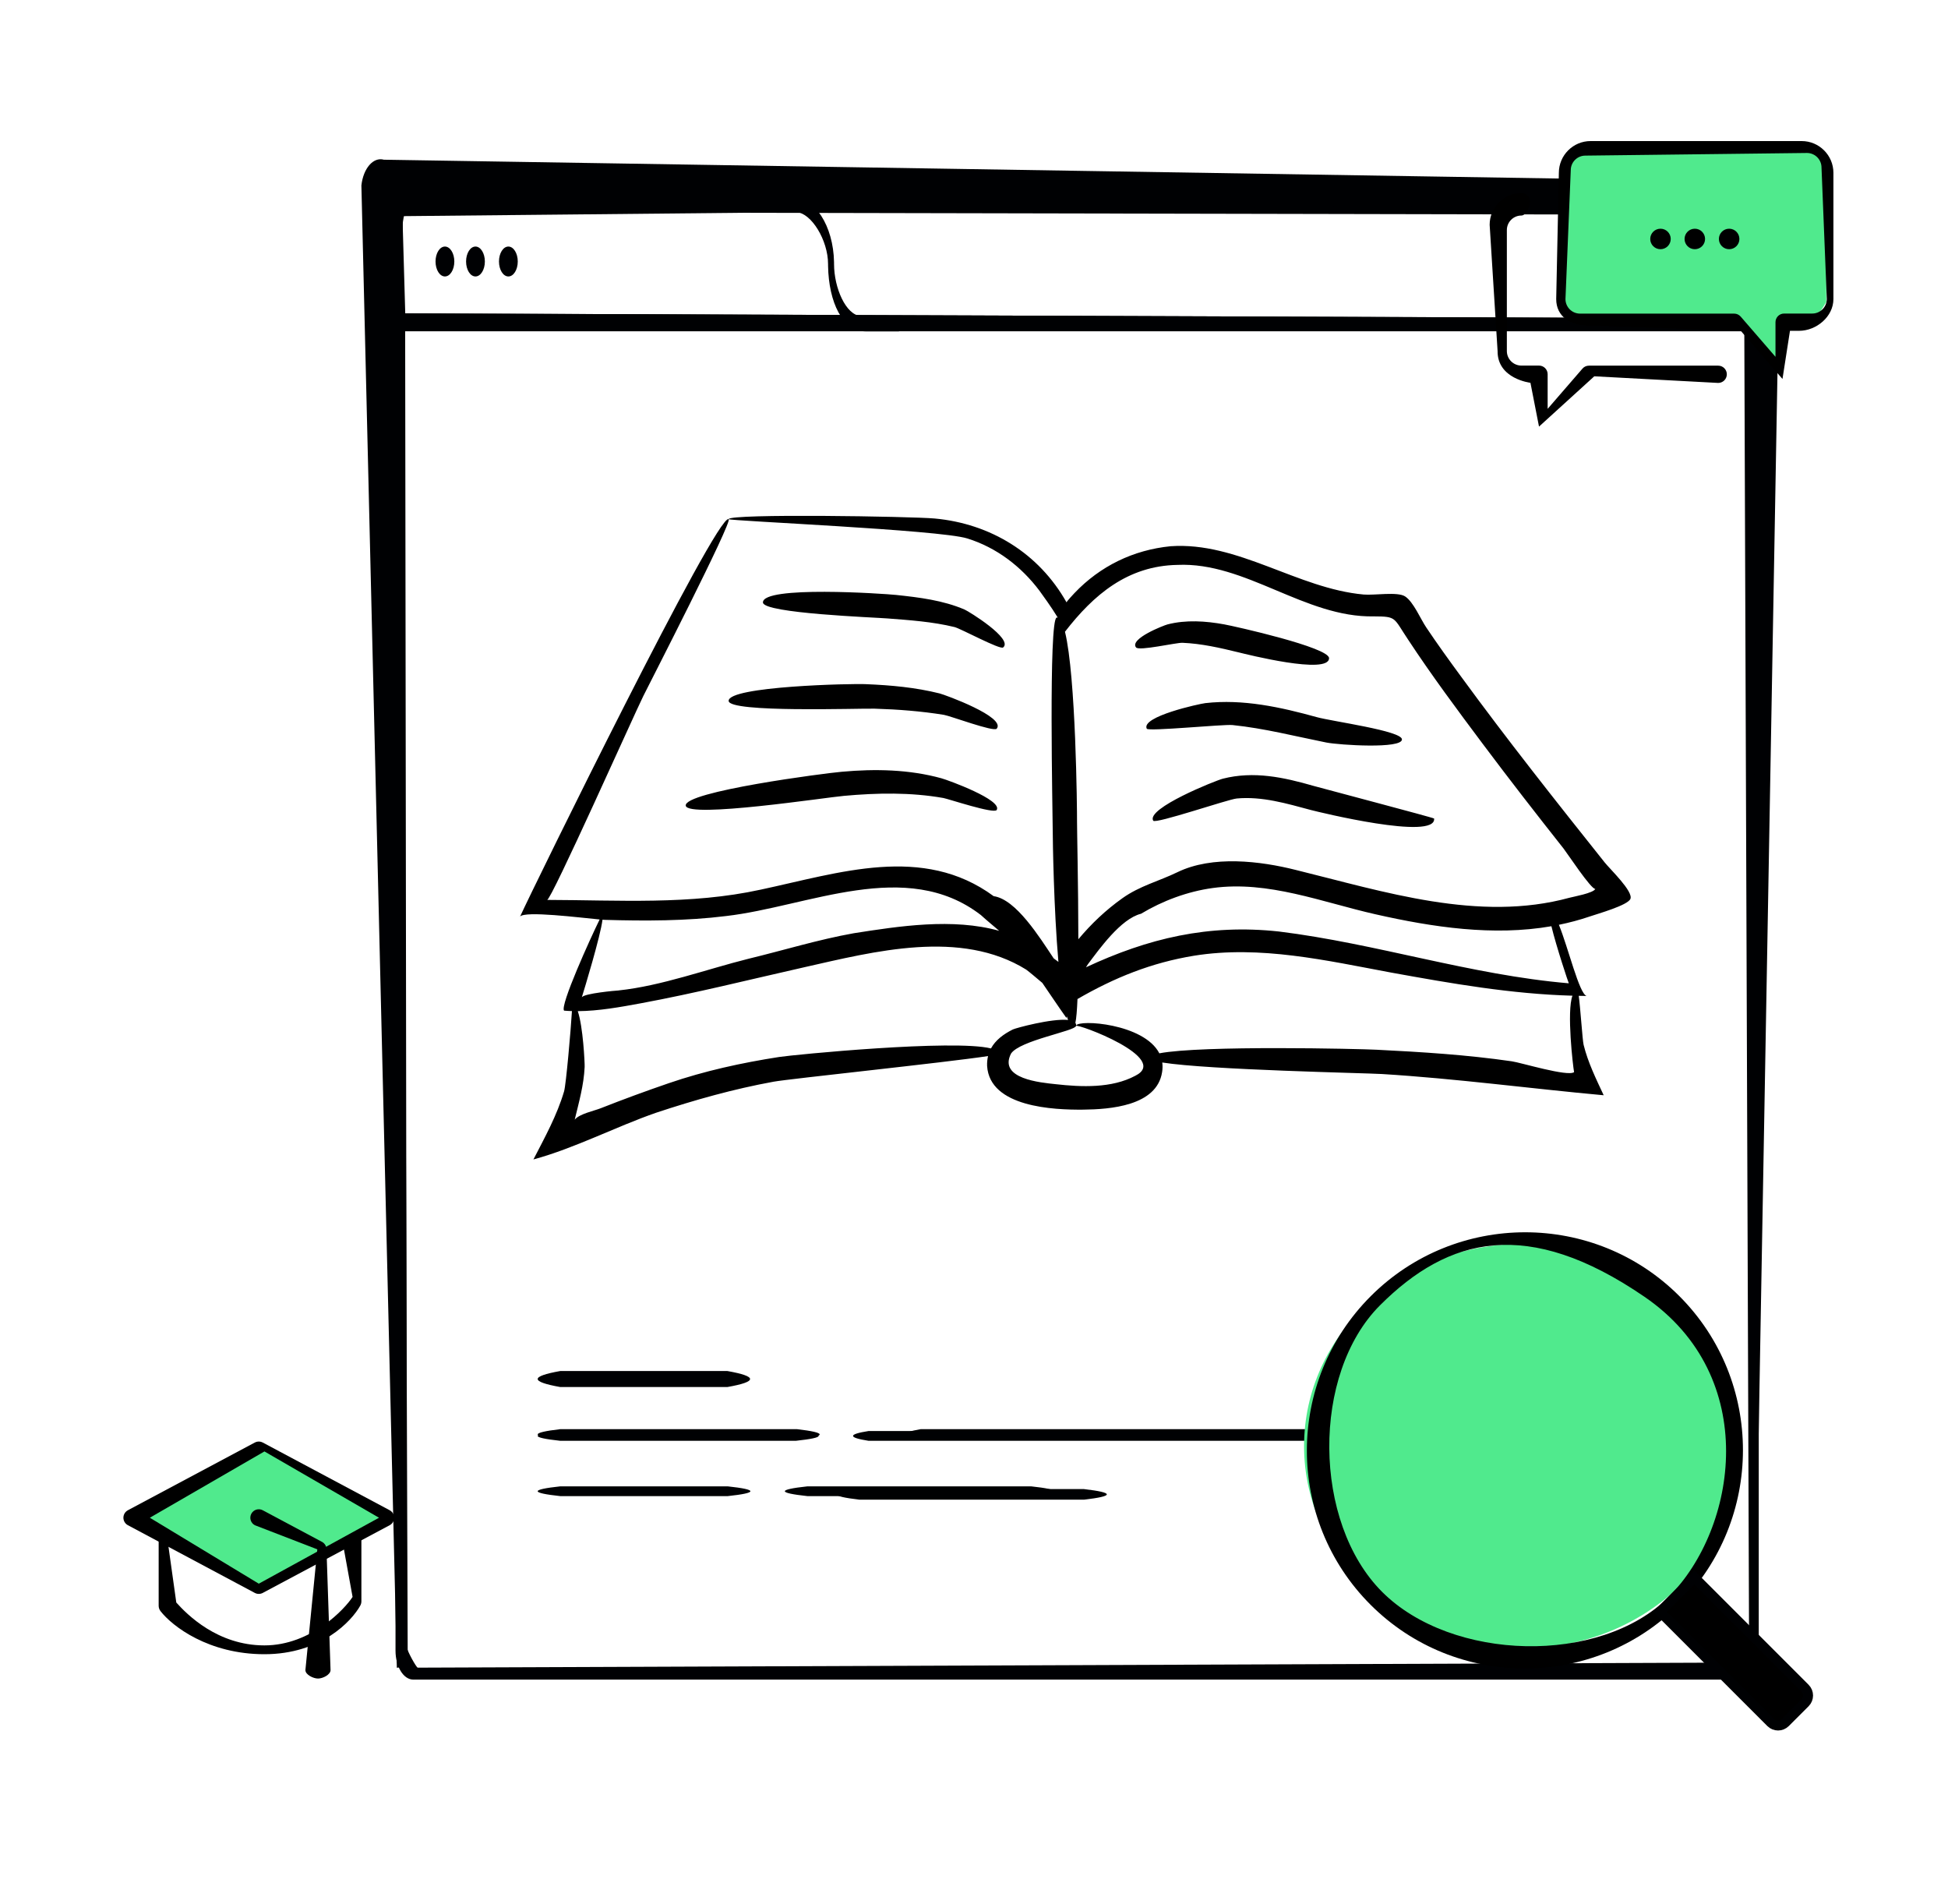 <svg width="221" height="216" viewBox="0 0 221 216" fill="none" xmlns="http://www.w3.org/2000/svg">
<path d="M199.53 36.117V187.224C199.53 189.026 198.635 190.509 197.515 190.509H46.887C45.766 190.509 44.871 189.027 44.871 187.224V35.542L199.53 36.117ZM46.162 186.844C46.162 187.198 47.211 189.109 47.391 189.154L198.061 188.574C198.26 188.574 198.437 188.282 198.437 187.896L197.89 37.281L45.964 36.412L46.162 186.844Z" fill="#000103"/>
<path d="M197.515 22.321C198.624 22.321 199.53 23.734 199.53 25.49V37.574H44.871V25.49C44.871 23.734 45.777 22.321 46.887 22.321H197.515ZM46.062 24.06C45.85 24.06 45.686 25.186 45.686 25.49L45.976 35.542L198.437 36.117L198.202 24.929C198.202 24.652 198.066 24.414 197.883 24.373L197.827 24.367L46.062 24.06Z" fill="#000103"/>
<ellipse cx="50.477" cy="29.661" rx="1.066" ry="1.696" fill="#000103"/>
<ellipse cx="53.942" cy="29.661" rx="1.066" ry="1.696" fill="#000103"/>
<ellipse cx="57.674" cy="29.661" rx="1.066" ry="1.696" fill="#000103"/>
<path d="M89.824 22.321C92.427 22.321 94.546 25.617 94.621 29.729L94.623 29.953C94.623 32.664 95.973 35.743 97.661 35.844L97.783 35.847H101.991V37.586H98.195C95.592 37.586 94.019 34.29 93.945 30.179L93.943 29.953C93.943 27.243 92.047 24.165 90.358 24.063L90.237 24.06H84.887L84.474 22.321H89.824Z" fill="#000103"/>
<path fill-rule="evenodd" clip-rule="evenodd" d="M198.555 168.524L199.417 168.408L201.965 24.751C202.179 22.819 201.396 20.961 200.195 20.624L43.551 18.115C42.349 17.778 41.214 19.098 41 21.031L45.021 189.166L46.258 189L45.686 24.517L199.417 22.989L198.555 168.524Z" fill="#000103"/>
<path d="M90.293 162.314C92.011 162.499 92.87 162.684 92.87 162.868C92.87 163.054 92.011 163.238 90.293 163.423H63.562C61.854 163.238 61 163.054 61 162.868C61 162.683 61.854 162.499 63.562 162.314H90.293V162.314ZM164.04 162.314C165.22 162.499 165.811 162.684 165.811 162.868C165.811 163.054 165.22 163.238 164.04 163.423H98.537C97.363 163.238 96.777 163.054 96.777 162.868C96.777 162.684 97.363 162.499 98.537 162.314H164.04ZM82.557 168.589C84.275 168.773 85.134 168.958 85.134 169.143C85.134 169.327 84.275 169.513 82.557 169.697H63.562C61.854 169.513 61 169.327 61 169.143C61 168.958 61.854 168.773 63.562 168.589H82.557ZM82.522 155.509C84.237 155.811 85.095 156.114 85.095 156.416C85.095 156.719 84.237 157.021 82.522 157.324H63.558C61.853 157.021 61 156.719 61 156.416C61 156.114 61.853 155.811 63.558 155.509H82.522ZM116.98 168.589C118.698 168.773 119.557 168.958 119.557 169.143C119.557 169.327 118.698 169.513 116.98 169.697H91.604C89.895 169.513 89.041 169.327 89.041 169.143C89.041 168.958 89.895 168.773 91.604 168.589H116.98Z" fill="#000103"/>
<path d="M122.98 168.9C124.705 169.1 125.567 169.3 125.567 169.5C125.567 169.7 124.705 169.901 122.98 170.101H97.506C95.791 169.901 94.934 169.7 94.934 169.5C94.934 169.3 95.791 169.1 97.506 168.9H122.98ZM90.406 162.101C92.131 162.301 92.993 162.501 92.993 162.701C92.993 162.902 92.131 163.102 90.406 163.302H63.572C61.858 163.102 61 162.902 61 162.701C61 162.501 61.857 162.301 63.572 162.101H90.406ZM170.222 162.101C171.407 162.301 172 162.501 172 162.701C172 162.902 171.407 163.102 170.223 163.302H104.466C103.288 163.102 102.699 162.902 102.699 162.701C102.699 162.501 103.288 162.301 104.466 162.101H170.222H170.222Z" fill="#000103"/>
<path fill-rule="evenodd" clip-rule="evenodd" d="M18 174.629C18 174.077 18.448 173.629 19 173.629H40C40.552 173.629 41 174.077 41 174.629V181.629C41 181.799 40.957 181.966 40.874 182.115C39.897 183.874 36.425 187.629 30 187.629C23.672 187.629 19.555 184.471 18.211 182.743C18.074 182.567 18 182.351 18 182.129V174.629ZM19 174.629L20 181.766C21.222 183.125 24.676 186.629 30 186.629C35.284 186.629 39.13 182.489 40 181.129L39 175.629L19 174.629Z" fill="black"/>
<path d="M42.225 173.512C42.458 173.393 42.655 173.199 42.793 172.952C42.931 172.705 43.503 172.422 43.5 172.129C43.497 171.835 42.92 171.544 42.778 171.301C42.636 171.058 42.435 170.868 42.201 170.755L31.067 164.899C30.728 164.721 29.872 164.129 29.5 164.129C29.128 164.129 29.249 164.721 28.91 164.899L17.778 170.749C17.547 170.866 17.35 171.058 17.212 171.302C17.074 171.546 16 171.837 16 172.129C16 172.42 17.074 172.7 17.212 172.944C17.35 173.188 17.547 173.38 17.778 173.497L29 179.629C29.338 179.807 29.617 179.629 29.989 179.629C30.361 179.629 30.728 179.537 31.067 179.358L42.225 173.512Z" fill="#50EA8D"/>
<path fill-rule="evenodd" clip-rule="evenodd" d="M28.908 163.622C29.191 163.471 29.529 163.471 29.812 163.622L44.212 171.302C44.525 171.469 44.72 171.794 44.72 172.149C44.72 172.503 44.525 172.829 44.212 172.996L29.812 180.676C29.529 180.826 29.191 180.826 28.908 180.676L14.508 172.996C14.195 172.829 14 172.503 14 172.149C14 171.794 14.195 171.469 14.508 171.302L28.908 163.622ZM17 172.149L29.36 179.629L43 172.149L30 164.629L17 172.149Z" fill="black"/>
<path fill-rule="evenodd" clip-rule="evenodd" d="M28.513 171.697C28.762 171.229 29.344 171.052 29.811 171.302L36.531 174.886C36.844 175.053 37.04 175.379 37.04 175.733L37.5 189.429C37.5 189.959 36.61 190.389 36.08 190.389C35.549 190.389 34.648 189.959 34.648 189.429L36 175.733L28.908 172.996C28.44 172.746 28.263 172.165 28.513 171.697Z" fill="black"/>
<path d="M172.702 186.959C186.375 186.959 197.458 176.69 197.458 164.023C197.458 151.356 186.375 141.087 172.702 141.087C159.03 141.087 147.946 151.356 147.946 164.023C147.946 176.69 159.03 186.959 172.702 186.959Z" fill="#50EA8D"/>
<path d="M155.51 147.019C165.166 137.364 180.867 137.355 190.511 146.999C200.154 156.642 200.145 172.343 190.49 181.998C180.835 191.653 165.133 191.662 155.489 182.019C145.847 172.376 145.856 156.674 155.51 147.019ZM189.312 181.131C197.074 173.369 199.828 156.175 186.569 147.089C173.31 138.003 164.318 140.297 156.556 148.059C148.794 155.821 148.904 172.661 156.804 180.562C164.705 188.462 181.55 188.893 189.312 181.131Z" fill="black"/>
<path fill-rule="evenodd" clip-rule="evenodd" d="M192.225 178.925L188.334 182.817L200.9 195.382C201.353 195.836 202.089 195.836 202.543 195.382L204.791 193.134C205.244 192.681 205.244 191.945 204.791 191.491L192.225 178.925Z" fill="black" stroke="#000103" stroke-width="1.118"/>
<path d="M182.039 97.809C176.501 90.856 170.98 83.892 165.738 76.714C164.4 74.893 163.071 73.052 161.813 71.175C161.177 70.245 160.358 68.261 159.403 67.645C158.544 67.09 155.912 67.544 154.704 67.434C147.201 66.754 140.442 61.42 132.797 61.957C128.573 62.38 124.817 64.202 121.889 67.28C121.819 67.356 120.947 68.277 121.003 68.331C117.861 62.748 112.365 59.392 106.033 58.811C103.452 58.574 82.717 58.236 82.665 58.885C81.335 58.201 60.548 100.564 59 103.966C59.518 103.287 65.808 104.086 68.029 104.291C66.99 106.4 63.495 114.086 63.995 114.632C64.29 114.658 64.587 114.673 64.887 114.682C64.758 116.832 64.22 123.025 63.995 123.786C63.19 126.516 61.817 128.99 60.518 131.509C65.223 130.232 69.83 127.81 74.458 126.204C78.842 124.753 83.223 123.52 87.768 122.691C89.603 122.357 107.259 120.522 112.095 119.784C112.012 120.129 111.972 120.502 111.987 120.908C112.284 125.59 119.55 125.894 122.877 125.861C125.918 125.83 131.244 125.452 131.841 121.601C131.903 121.215 131.904 120.854 131.857 120.514C137.187 121.361 154.908 121.706 156.784 121.821C165.218 122.339 173.54 123.464 181.938 124.23C181.073 122.369 180.154 120.516 179.661 118.512C179.532 118.016 179.293 114.273 179.107 112.952C179.406 112.957 179.704 112.964 180.003 112.965C179.165 112.751 177.915 107.472 176.856 104.895C178.041 104.654 179.216 104.343 180.379 103.945C181.284 103.636 184.656 102.689 184.967 101.961C185.326 101.118 182.684 98.617 182.039 97.809ZM62.071 102.072C62.518 102.166 71.966 80.99 72.983 78.949C73.698 77.512 83.126 59.146 82.666 58.886C82.695 59.085 106.573 60.09 109.731 61.071C113.044 62.101 115.847 64.239 117.93 67.007C118.244 67.441 119.282 68.861 120.006 70.053C119.966 70.043 119.926 70.037 119.886 70.043C118.939 70.171 119.432 92.589 119.434 94.401C119.435 95.247 119.544 103.036 120.077 109.103C119.9 108.964 119.721 108.829 119.537 108.699C117.927 106.29 115.275 102.008 112.731 101.647C104.703 95.743 95.195 99.013 86.297 100.908C78.337 102.653 70.148 102.092 62.071 102.072ZM112.529 101.624C112.526 101.624 112.523 101.623 112.52 101.623C112.529 101.559 112.532 101.57 112.529 101.624ZM68.352 104.319C68.469 104.328 68.567 104.334 68.64 104.336C73.209 104.468 77.84 104.466 82.382 103.901C91.712 102.821 102.802 97.254 111.282 103.791C111.959 104.411 112.664 104.978 113.36 105.58C108.089 104.1 102.002 105.047 96.85 105.854C92.842 106.569 88.882 107.79 84.925 108.745C80.175 109.931 75.036 111.828 70.184 112.339L70.258 112.336C69.823 112.359 66.299 112.674 66.009 113.113C66.3 112.18 68.124 106.195 68.352 104.319ZM112.426 118.918C108.177 117.863 90.076 119.627 88.394 119.888C84.142 120.55 79.952 121.463 75.876 122.86C73.28 123.75 70.71 124.693 68.158 125.7C67.427 125.996 65.742 126.33 65.201 126.998C65.682 125.007 66.232 123.085 66.328 121.018C66.348 120.585 66.147 116.425 65.548 114.69C67.926 114.675 70.407 114.222 72.682 113.802C78.881 112.656 85.09 111.098 91.248 109.709C99.178 107.92 108.984 105.352 116.443 109.99C116.432 109.986 116.422 109.981 116.414 109.973C116.797 110.255 117.495 110.846 118.249 111.483C119.16 112.807 120.051 114.147 120.98 115.457C120.995 115.395 121.01 115.336 121.024 115.276C121.073 115.428 121.122 115.565 121.174 115.688C119.314 115.497 115.224 116.608 114.902 116.769C113.842 117.299 112.936 117.977 112.426 118.918ZM178.579 121.608C177.851 122.152 172.514 120.514 171.506 120.378C166.421 119.64 161.288 119.32 156.16 119.065C154.26 118.964 136.33 118.548 131.527 119.473C129.786 116.083 122.369 115.608 122.083 116.327C122.082 116.334 122.079 116.35 122.076 116.368C122.167 116.049 132.844 120.013 128.799 122.018C126.125 123.45 122.696 123.303 119.782 122.975C118.085 122.796 113.232 122.371 114.702 119.502C115.69 118.009 121.978 116.948 122.074 116.371C122.101 116.227 122.071 116.111 122.001 116.015C122.111 115.53 122.188 114.575 122.24 113.316C126.426 110.893 130.619 109.194 135.475 108.4C142.975 107.203 150.49 108.949 157.847 110.318C164.667 111.554 171.471 112.747 178.395 112.937C177.725 114.712 178.452 120.931 178.579 121.608ZM177.981 111.531C166.862 110.589 156.155 107.02 145.099 105.657C137.081 104.785 130.239 106.435 123.201 109.717C123.274 109.6 123.349 109.481 123.428 109.36C123.426 109.366 123.412 109.384 123.418 109.375C124.691 107.685 127.143 104.217 129.442 103.644C129.428 103.656 129.44 103.647 129.44 103.647C131.902 102.166 134.728 101.116 137.585 100.723C143.866 99.859 149.987 102.332 156.049 103.703C162.557 105.174 169.408 106.204 176.007 105.057C176.57 107.387 177.959 111.537 177.981 111.531ZM178.057 101.826C167.795 104.635 156.982 101.124 147.017 98.676C142.985 97.66 137.559 96.992 133.569 98.933C131.485 99.946 129.313 100.474 127.34 101.878C125.413 103.249 123.791 104.8 122.338 106.536C122.333 100.605 122.183 94.039 122.189 93.217C122.195 91.814 122.064 76.685 120.821 71.656C124.061 67.47 127.918 64.175 133.589 64.073C141.308 63.723 148.043 70.065 155.859 69.913C158.485 69.925 158.063 70.034 159.763 72.57C162.42 76.606 165.317 80.501 168.213 84.368C171.209 88.37 174.278 92.318 177.38 96.24C177.796 96.766 180.508 100.883 180.988 100.824C180.785 101.3 178.485 101.709 178.057 101.826ZM122.074 116.371C122.074 116.37 122.076 116.369 122.076 116.368C122.067 116.418 122.056 116.481 122.074 116.371ZM122.074 116.371C122.074 116.356 122.077 116.342 122.083 116.328C122.082 116.329 122.08 116.338 122.074 116.371ZM134.151 72.909C133.436 72.881 129.236 73.861 128.885 73.438C128.098 72.458 132.04 70.929 132.461 70.822C134.564 70.284 136.771 70.436 138.885 70.819C140.148 71.048 150.777 73.434 150.78 74.651C150.785 76.583 141.376 74.205 140.527 73.997C138.437 73.486 136.309 72.998 134.151 72.909ZM130.102 82.656C129.408 81.277 136.108 79.824 136.74 79.752C141.01 79.265 145.297 80.209 149.39 81.343C151.151 81.831 159.044 82.888 159.051 83.867C159.051 83.779 159.05 83.594 159.051 83.868C159.051 83.928 159.051 83.909 159.051 83.869C159.048 84.961 151.978 84.513 150.469 84.22C146.934 83.512 143.422 82.607 139.827 82.239C138.819 82.135 130.265 82.982 130.102 82.656ZM162.7 92.843C162.956 95.384 149.495 92.082 148.732 91.878C145.985 91.144 143.174 90.301 140.303 90.57C139.317 90.661 131.075 93.491 130.831 93.086C129.998 91.695 137.919 88.53 138.73 88.323C142.242 87.429 145.629 88.16 149.046 89.147C149.855 89.38 162.692 92.758 162.7 92.843ZM113.074 91.873C113.173 91.711 112.852 92.241 113.074 91.873ZM77.799 91.388C77.528 89.784 93.698 87.683 95.514 87.536C99.272 87.194 103.157 87.269 106.814 88.28C107.604 88.498 113.762 90.746 113.074 91.873C112.784 92.352 107.58 90.611 107.025 90.513C103.308 89.857 99.492 89.929 95.746 90.271C93.871 90.422 78.044 92.847 77.799 91.388ZM82.665 79.502C82.606 77.833 96.686 77.516 98.257 77.602C101.072 77.718 103.855 77.968 106.595 78.652C107.207 78.805 114.165 81.335 113.075 82.654C113.082 82.645 113.084 82.644 113.073 82.656C112.854 82.913 113.03 82.706 113.072 82.657C112.734 83.041 107.796 81.197 107.092 81.083C104.498 80.662 101.856 80.461 99.23 80.381C97.51 80.329 82.712 80.868 82.665 79.502ZM86.557 68.344C86.459 66.395 100.295 67.337 101.66 67.481C104.29 67.759 106.986 68.089 109.435 69.14C109.914 69.346 114.994 72.476 113.804 73.438C113.458 73.724 108.993 71.295 108.283 71.122C105.805 70.518 103.189 70.338 100.649 70.144C99.325 70.031 86.619 69.571 86.557 68.344ZM113.804 73.438C113.877 73.379 113.474 73.711 113.804 73.438Z" fill="black"/>
<path d="M204.779 16.537L207.195 18.416V34.253L205.853 36.401H202.631L201.558 41.501L196.726 36.401H178.472L176.862 34.253L177.667 18.416L179.278 16.537H204.779Z" fill="#50EA8D"/>
<path fill-rule="evenodd" clip-rule="evenodd" d="M176.852 19.601L176.551 33.923C176.551 35.906 178.168 36.923 180.144 36.915L197.483 37.515L202.222 42.982L203.072 37.523H204.099C206.083 37.523 208 35.906 208 33.923V19.601C208 17.617 206.383 16 204.4 16H180.452C178.469 16 176.852 17.617 176.852 19.601ZM201.428 40.471L197.477 35.906C197.286 35.691 197.023 35.572 196.736 35.572H191.039H179.251C178.343 35.572 177.602 34.831 177.602 33.923L178.203 19.3C178.203 18.392 178.944 17.651 179.852 17.651L205 17.351C205.908 17.351 206.649 18.092 206.649 19L207.249 33.915C207.249 34.823 206.509 35.564 205.6 35.564H202.408C201.866 35.564 201.428 36.002 201.428 36.544V40.471Z" fill="black"/>
<path d="M174.6 48.387L173.628 43.418C173.628 43.418 169.869 42.982 169.901 39.817C169.901 39.817 169.356 31.161 169.084 26.832C169.056 26.387 169 25.495 169 25.495C169 23.512 170.617 21.895 172.6 21.895C173.142 21.895 173.58 22.333 173.58 22.866C173.58 23.408 173.142 24.447 172.6 24.447C171.692 24.447 170.952 25.187 170.952 26.096V39.817C170.952 40.725 171.692 41.466 172.6 41.466H174.6C175.141 41.466 175.58 41.904 175.58 42.446V46.373L179.531 41.809C179.714 41.594 179.985 41.474 180.271 41.474H194.928C195.47 41.474 195.908 41.912 195.908 42.454C195.908 42.996 195.47 43.434 194.928 43.434L180.871 42.682L174.6 48.387Z" fill="black"/>
<circle cx="1.163" cy="1.163" r="1.163" transform="matrix(-1 0 0 1 193.439 25.941)" fill="black"/>
<circle cx="1.163" cy="1.163" r="1.163" transform="matrix(-1 0 0 1 189.544 25.941)" fill="black"/>
<circle cx="1.163" cy="1.163" r="1.163" transform="matrix(-1 0 0 1 197.334 25.941)" fill="black"/>
</svg>
